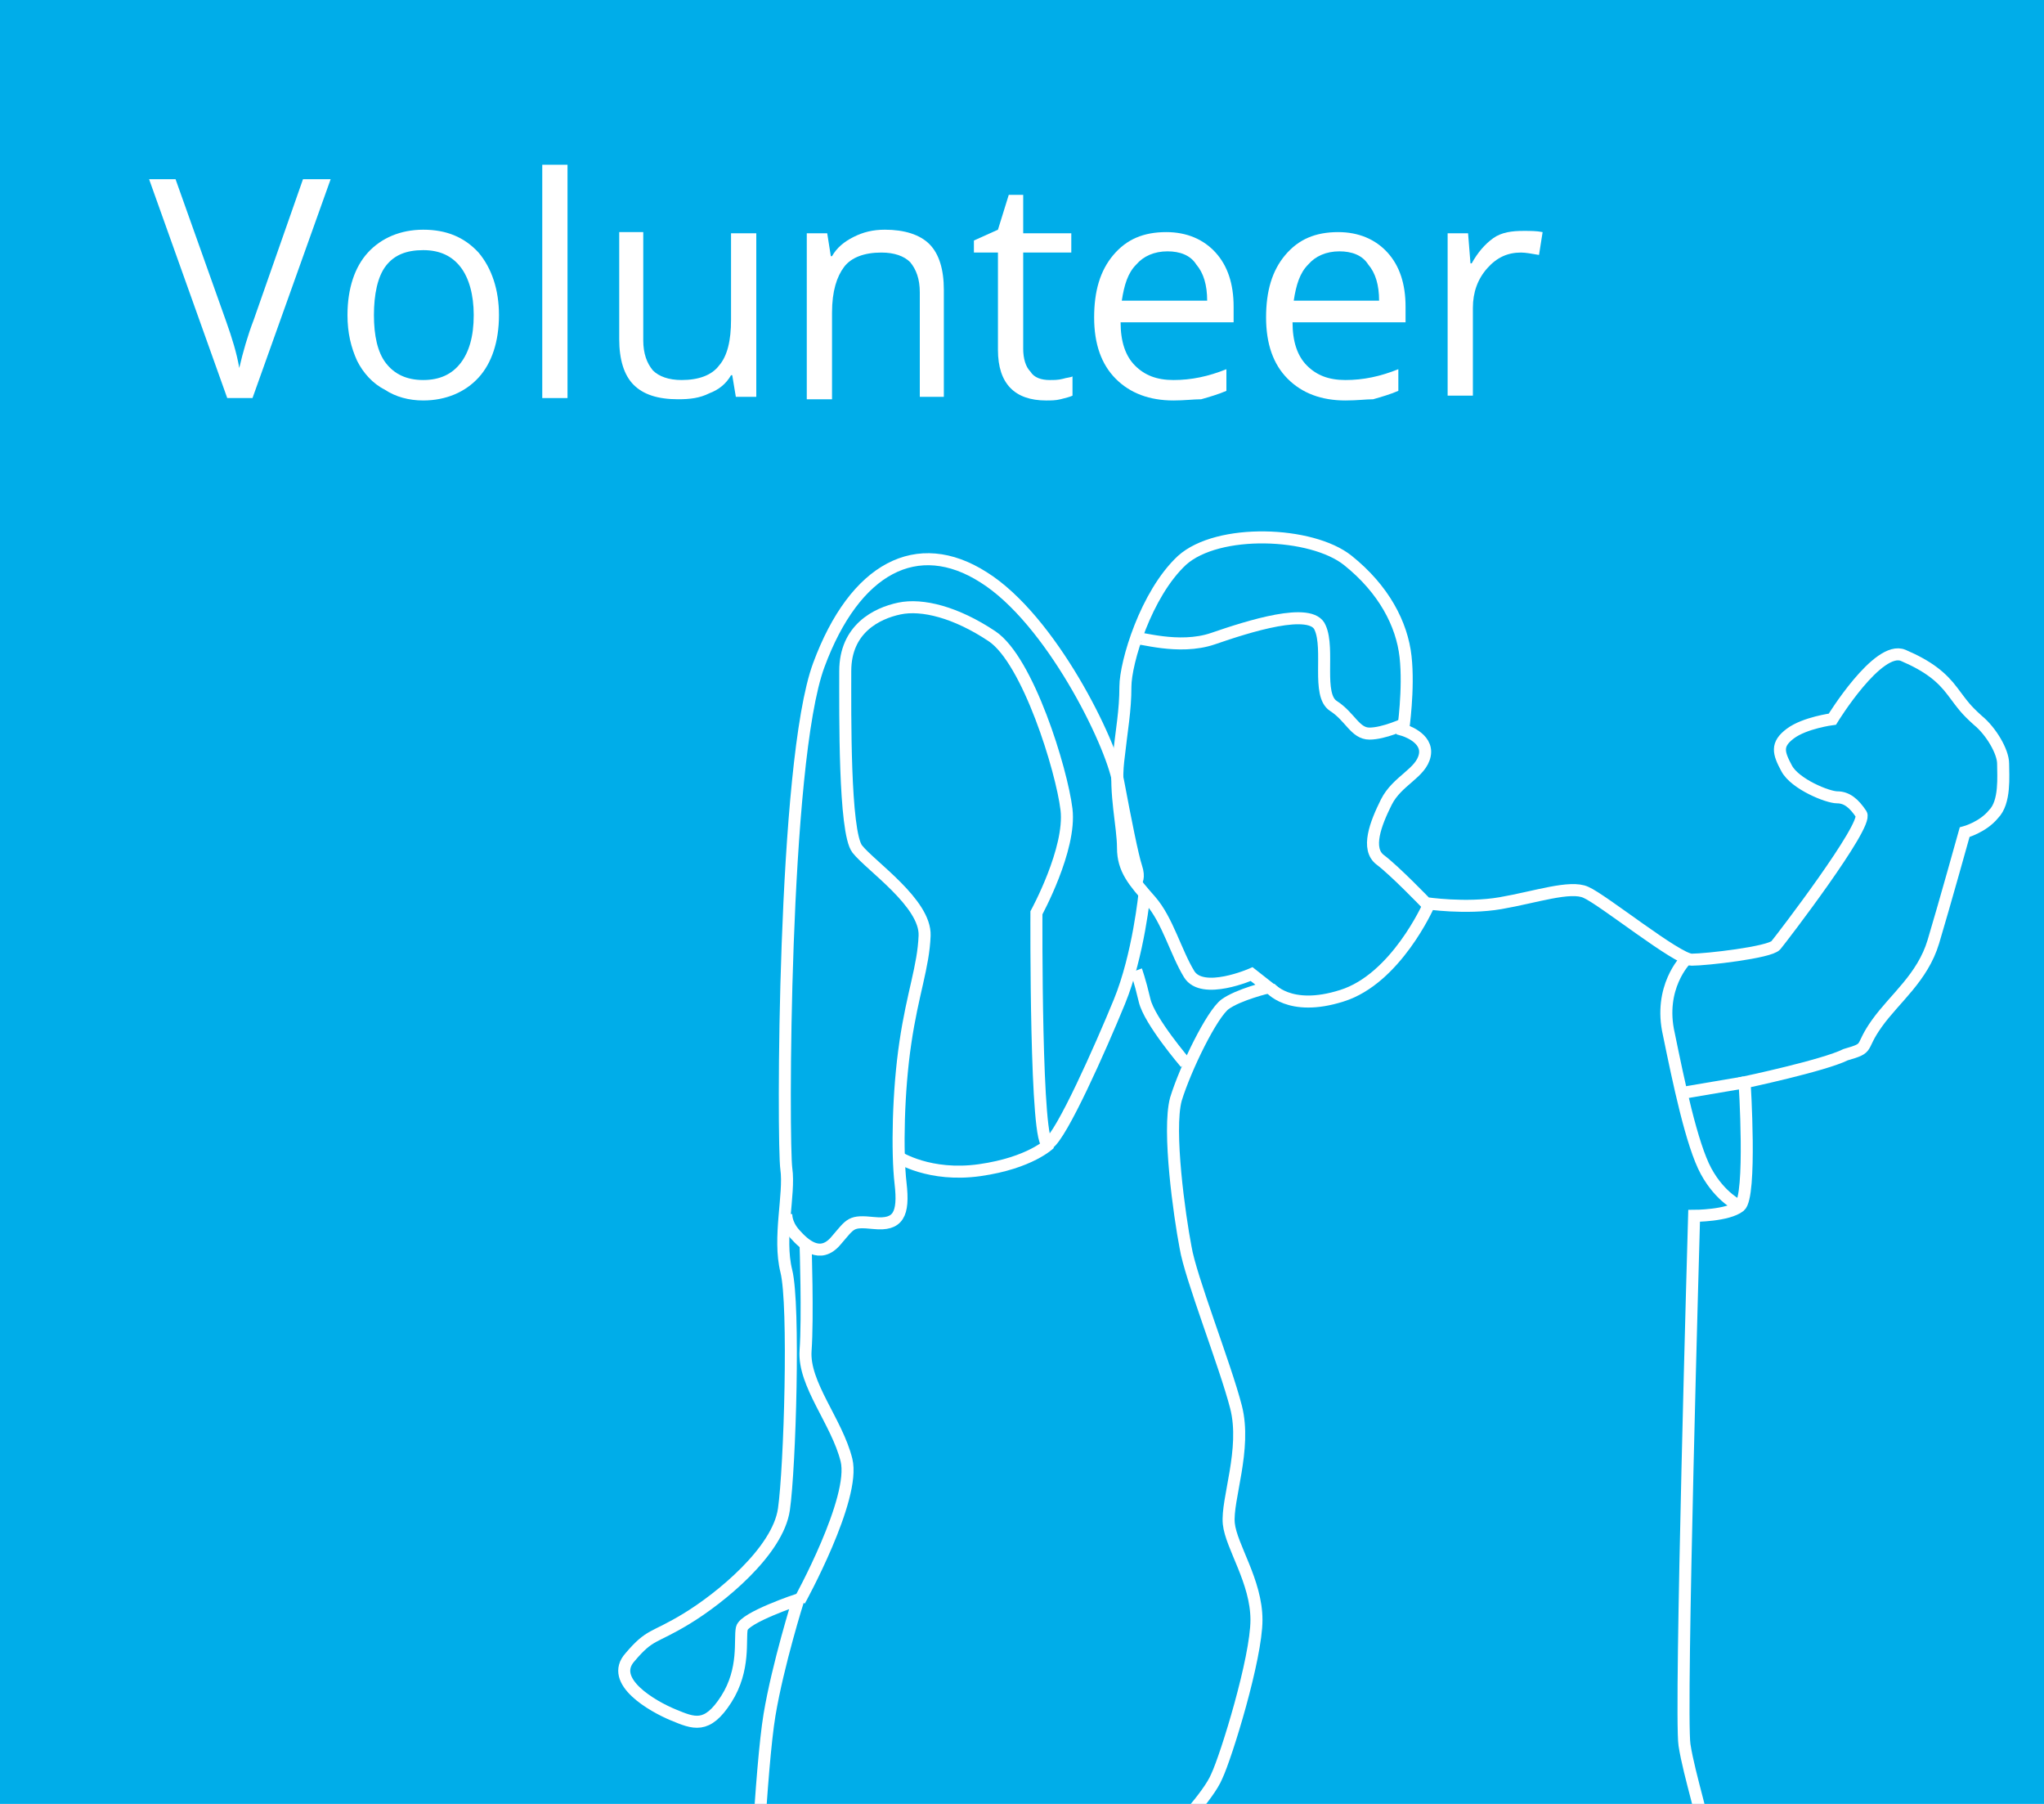 <?xml version="1.0" encoding="utf-8"?>
<!-- Generator: Adobe Illustrator 21.0.2, SVG Export Plug-In . SVG Version: 6.00 Build 0)  -->
<svg version="1.1" id="Layer_1" xmlns="http://www.w3.org/2000/svg" xmlns:xlink="http://www.w3.org/1999/xlink" x="0px" y="0px"
	 viewBox="0 0 170 150" style="enable-background:new 0 0 170 150;" xml:space="preserve">
<style type="text/css">
	.st0{fill-rule:evenodd;clip-rule:evenodd;fill:#00ADE9;}
	.st1{fill:#FFFFFF;}
	.st2{fill:none;stroke:#FFFFFF;stroke-miterlimit:10;}
</style>
<polygon class="st0" points="177,-7 -6.6,-7 -6.6,155 177,155 177,-7 "/>
<g>
	<path class="st1" d="M25.2,14.9h2.3L21,33.1h-2.1l-6.5-18.2h2.2l4.2,11.8c0.5,1.4,0.9,2.7,1.1,3.9c0.3-1.3,0.7-2.7,1.2-4L25.2,14.9
		z"/>
	<path class="st1" d="M41.5,26.2c0,2.2-0.6,4-1.7,5.2c-1.1,1.2-2.7,1.9-4.6,1.9c-1.2,0-2.3-0.3-3.2-0.9C31,31.9,30.2,31,29.7,30
		c-0.5-1.1-0.8-2.3-0.8-3.8c0-2.2,0.6-4,1.7-5.2c1.1-1.2,2.7-1.9,4.6-1.9c1.9,0,3.4,0.6,4.6,1.9C40.9,22.3,41.5,24.1,41.5,26.2z
		 M31.1,26.2c0,1.7,0.3,3.1,1,4c0.7,0.9,1.7,1.4,3.1,1.4s2.4-0.5,3.1-1.4c0.7-0.9,1.1-2.2,1.1-4c0-1.7-0.4-3.1-1.1-4
		c-0.7-0.9-1.7-1.4-3.1-1.4c-1.4,0-2.4,0.4-3.1,1.3S31.1,24.5,31.1,26.2z"/>
	<path class="st1" d="M47.2,33.1h-2.1V13.7h2.1V33.1z"/>
	<path class="st1" d="M53.5,19.4v8.9c0,1.1,0.3,1.9,0.8,2.5c0.5,0.5,1.3,0.8,2.4,0.8c1.4,0,2.5-0.4,3.1-1.2c0.7-0.8,1-2.1,1-3.8
		v-7.2h2.1v13.6h-1.7l-0.3-1.8h-0.1c-0.4,0.7-1,1.2-1.8,1.5c-0.8,0.4-1.6,0.5-2.6,0.5c-1.7,0-2.9-0.4-3.7-1.2s-1.2-2.1-1.2-3.8v-8.9
		H53.5z"/>
	<path class="st1" d="M76.5,33.1v-8.8c0-1.1-0.3-1.9-0.8-2.5c-0.5-0.5-1.3-0.8-2.4-0.8c-1.4,0-2.5,0.4-3.1,1.2s-1,2-1,3.8v7.2h-2.1
		V19.4h1.7l0.3,1.9h0.1c0.4-0.7,1-1.2,1.8-1.6c0.8-0.4,1.6-0.6,2.6-0.6c1.6,0,2.9,0.4,3.7,1.2c0.8,0.8,1.2,2.1,1.2,3.8v8.9H76.5z"/>
	<path class="st1" d="M87.3,31.6c0.4,0,0.7,0,1.1-0.1c0.3-0.1,0.6-0.1,0.8-0.2v1.6c-0.2,0.1-0.6,0.2-1,0.3c-0.4,0.1-0.8,0.1-1.2,0.1
		c-2.6,0-4-1.4-4-4.2V21h-2v-1l2-0.9l0.9-2.9h1.2v3.2h4V21h-4v8c0,0.8,0.2,1.5,0.6,1.9C86,31.4,86.6,31.6,87.3,31.6z"/>
	<path class="st1" d="M97.6,33.3c-2,0-3.6-0.6-4.8-1.8c-1.2-1.2-1.8-2.9-1.8-5.1c0-2.2,0.5-3.9,1.6-5.2s2.5-1.9,4.4-1.9
		c1.7,0,3.1,0.6,4.1,1.7c1,1.1,1.5,2.6,1.5,4.5v1.3h-9.4c0,1.6,0.4,2.8,1.2,3.6c0.8,0.8,1.8,1.2,3.2,1.2c1.5,0,2.9-0.3,4.4-0.9v1.8
		c-0.7,0.3-1.4,0.5-2.1,0.7C99.3,33.2,98.5,33.3,97.6,33.3z M97.1,20.9c-1.1,0-2,0.4-2.6,1.1c-0.7,0.7-1,1.7-1.2,3h7.1
		c0-1.3-0.3-2.3-0.9-3C99,21.2,98.1,20.9,97.1,20.9z"/>
	<path class="st1" d="M111.9,33.3c-2,0-3.6-0.6-4.8-1.8c-1.2-1.2-1.8-2.9-1.8-5.1c0-2.2,0.5-3.9,1.6-5.2s2.5-1.9,4.4-1.9
		c1.7,0,3.1,0.6,4.1,1.7c1,1.1,1.5,2.6,1.5,4.5v1.3h-9.4c0,1.6,0.4,2.8,1.2,3.6c0.8,0.8,1.8,1.2,3.2,1.2c1.5,0,2.9-0.3,4.4-0.9v1.8
		c-0.7,0.3-1.4,0.5-2.1,0.7C113.6,33.2,112.9,33.3,111.9,33.3z M111.4,20.9c-1.1,0-2,0.4-2.6,1.1c-0.7,0.7-1,1.7-1.2,3h7.1
		c0-1.3-0.3-2.3-0.9-3C113.3,21.2,112.4,20.9,111.4,20.9z"/>
	<path class="st1" d="M126.7,19.2c0.6,0,1.1,0,1.6,0.1l-0.3,1.9c-0.6-0.1-1.1-0.2-1.5-0.2c-1.1,0-2,0.4-2.8,1.3
		c-0.8,0.9-1.2,2-1.2,3.3v7.3h-2.1V19.4h1.7l0.2,2.5h0.1c0.5-0.9,1.1-1.6,1.8-2.1S125.8,19.2,126.7,19.2z"/>
</g>
<g>
	<path class="st2" d="M145.1,90c0,0,0.6,9.5-0.4,10.3c-1,0.8-3.8,0.8-3.8,0.8s-1.2,41.4-0.8,44c0.4,2.6,1.8,6.7,1.8,8.3
		c0,1.6-0.4,6.1,0.4,7.5c0.8,1.4-1,1.6-1,1.6s-0.2,9.3-0.4,12.9c-0.2,3.6-0.9,10.7-0.9,10.7s1.5,1.6,1.5,2.8c0,1.2-1.4,2.4-1.5,3.8
		c-0.1,1.4,0.3,4,0,4.4c-0.3,0.4-1.4,1.3-1.2,2.8c0.2,1.5,1.5,2.1,1.4,3.6c-0.2,1.5-1.8,4.2-1.4,5.8c0.5,1.5,1.4,2,2,4.4
		c0.6,2.4-0.5,4.1,0,6.1c0.5,2,0.2,5.2,1.2,6.2c1.1,1.1,1.5,2.7,1.8,5.5s-0.5,17.6-0.2,18.3c0.3,0.8,3.2,4.1,3.1,6.4
		c-0.1,2.3-2.4,2.3-2.4,4.1c0,1.8-1.1,3.6,0.2,4.4c1.2,0.8,2.8,0.8,2.2,1.7c-0.6,0.9-3,2.1-3,2.1l1.2,5.2c0,0,2,1.2,1.9,5.6
		c-0.1,4.4-3.6,4.8-6.7,5c-3.2,0.2-7.9-3.3-8.3-5.3c-0.5-2,0.9-11.1,0.9-11.1l-2.6-3.3c0,0,2.6-3.9,0.9-7c-1.7-3-2.4-4.2-2.4-4.2
		s-1.1-15.8-1.1-17.4s-1.4-7-1.4-9.1s-0.3-5.5-1.2-6.7s-1.5-1.8-1.8-3.6c-0.3-1.8-0.9-4.8-1.2-5.3c-0.3-0.5-1.4-2.3-0.9-3
		c0.5-0.8,1.2-0.5,1.1-2c-0.2-1.5-0.3-11.2-0.3-12.6s-0.4-7.9-0.9-9.1c-0.5-1.2-1.7-2.9-1.7-2.9s-1.2,19.2-1.8,20.3
		c-0.6,1.1-2.6,3.6-2,5.6c0.6,2,2.4,4.1,2.7,5.6c0.3,1.5,0.6,3,1.1,5.2c0.5,2.1,1.4,9.2,1.8,11.5c0.5,2.3,0.3,4.1,0.5,7.6
		c0.2,3.5-0.8,5.5,0,6.4c0.8,0.9,1.5,1.7,1.5,2.9s-2,4.2-0.8,5.6c1.2,1.4,2.1,2.7,2.3,4.2c0.2,1.5-0.3,2.3,0.8,2.9s2.4,0,1.7,1.7
		c-0.8,1.7-1.2,2.6-1.2,4.4c0,1.8-0.5,5.5-0.5,5.5S98,273.8,95,273.8s-6.1-1.1-6.2-2.9c-0.2-1.8,0.8-2.1,3.3-3
		c2.6-0.9,8.8-1.5,10.5-3c1.7-1.5,5.3-4.7,5.3-4.7v-5.3c0,0-2-1.8-2-3.3s-0.2-14.1-0.9-17.6c-0.8-3.5-1.8-12-1.8-12
		s-0.9,0.3-1.2-1.5c-0.3-1.8,0-5.6-0.9-7.3c-0.9-1.7-1.8-3-1.8-3s-1.7-27.4-1.8-31.4s0.9-15.9,0.9-18s0.3-5.3,0.3-5.3
		s-1.7-2-1.4-2.6c0.3-0.6,3.2-3.5,3.9-5.2c0.8-1.7,3.3-9.8,3.3-13c0-3.2-2.1-6.1-2.3-8c-0.2-2,1.5-6.2,0.6-9.7s-3.8-10.8-4.2-13.3
		c-0.5-2.6-1.5-9.7-0.8-12.3c0.8-2.6,3-7.1,4.1-7.9c1.1-0.8,3.6-1.4,3.6-1.4l-1.4-1.1c0,0-4.1,1.8-5.2,0c-1.1-1.8-1.8-4.5-3.2-6.1
		s-2.3-2.6-2.3-4.4S92.7,66,93,63.3c0.3-2.7,0.6-4.2,0.6-6.2c0-2,1.7-7.7,4.7-10.5c3-2.7,10.8-2.4,13.8,0c3,2.4,4.5,5.3,4.8,8
		c0.3,2.7-0.2,6.1-0.2,6.1s2.1,0.6,1.8,2.1c-0.3,1.5-2.3,2.1-3.2,3.9c-0.9,1.8-1.7,3.9-0.5,4.8s3.8,3.6,3.8,3.6s3.3,0.5,6.2,0
		c2.9-0.5,5.8-1.5,7.1-0.9c1.4,0.6,7.6,5.6,8.8,5.6c1.2,0,6.5-0.6,7-1.2c0.5-0.6,7.7-10,7.1-10.9c-0.6-0.9-1.2-1.4-2-1.4
		s-3.5-1.1-4.2-2.4s-0.9-2,0.3-2.9c1.2-0.9,3.5-1.2,3.5-1.2s3.8-6.2,5.9-5.3c2.1,0.9,3.2,1.8,4.1,3c0.9,1.2,1.1,1.5,2.1,2.4
		c1.1,0.9,2.1,2.6,2.1,3.6s0.2,3.2-0.8,4.2c-0.9,1.1-2.4,1.5-2.4,1.5s-1.7,6.1-2.6,9.1c-0.9,3-3.2,4.7-4.7,6.8
		c-1.5,2.1-0.5,2-2.6,2.6C151.7,88.6,145.1,90,145.1,90z"/>
	<path class="st2" d="M94.5,53.1c0.1-0.2,3.5,1,6.4,0c2.9-1,8.2-2.7,8.9-0.9c0.8,1.8-0.3,5.6,1.1,6.5c1.4,0.9,1.8,2.3,3,2.3
		s2.9-0.8,2.9-0.8"/>
	<path class="st2" d="M97.6,182.3c0,0-1.8,10.1-3.2,13c-1.3,2.9-3.1,11.1-1.9,14c1.2,2.9,4,10.2,4.3,16c0.3,5.8,1,14.3,0.7,16.9
		s-1.2,2.9-0.9,5.1c0.3,2.1,1.6,2.4,1,4.5s-1.1,2.2-1.1,4.1c0,1.9,0.3,8.7,0.3,8.7s-6.2,2.3-12.6,3.3c-6.5,1-8.9,0.8-10.3,0
		s-1.7-3.1-1.7-3.1s-3.1,0.7-4.2-0.3c-1.1-1-1.5-4.5,0-5.1c1.5-0.5,7.9-3.2,10.8-7.1c2.9-3.8,3.5-4.5,2.6-7.3
		c-0.9-2.7-2.4-3.1-2.7-4.3s0.9-9.6,0.2-14.2c-0.7-4.6-3.2-22.9-5.5-28.6s-4.1-15.3-6.4-20.5s-4-11.9-4.2-14.6
		c-0.2-2.7,0.5-16,1.2-20.2s2.4-9.6,2.4-9.6s-4.5,1.5-4.7,2.4c-0.2,0.9,0.3,3.4-1.3,5.9s-2.7,2-4.4,1.3c-1.7-0.7-5.4-2.8-3.6-4.8
		c1.7-2,1.9-1.5,4.7-3.2s7.6-5.6,8.1-9.1c0.5-3.5,0.9-17,0.2-19.8s0.3-6.4,0-8.5c-0.3-2.1-0.3-33.8,2.7-41.9
		c3-8.1,8.2-10.8,13.7-7.3c5.6,3.5,10.6,13.7,11.2,17c0.6,3.2,1.2,6.2,1.5,7.1c0.3,0.9,0,1.2,0,1.2"/>
	<path class="st2" d="M95.2,74.2c0,0-0.5,5.2-2.1,9.1s-4.8,11.1-5.9,11.8s-1-19.2-1-19.2s2.9-5.3,2.5-8.6
		c-0.4-3.3-3.2-12.4-6.2-14.4c-3-2-5.8-2.7-7.7-2.3c-1.9,0.4-4.5,1.7-4.5,5.2c0,3.4-0.1,13.4,1,14.8c1.1,1.4,5.7,4.5,5.6,7.2
		c-0.1,2.6-1,4.8-1.6,8.9c-0.6,4-0.7,9.1-0.4,11.7c0.3,2.6-0.2,3.5-2.2,3.3c-2-0.2-1.9,0-3.2,1.5c-1.3,1.5-2.6,0.3-3.4-0.6
		c-0.8-0.9-0.7-1.7-0.7-1.7"/>
	<path class="st2" d="M140.2,79.8c0,0-2.3,2.3-1.4,6.2c0.8,3.9,1.9,9.2,3.1,11.4c1.2,2.2,2.8,2.9,2.8,2.9"/>
	<line class="st2" x1="145.1" y1="90" x2="139.8" y2="90.9"/>
	<path class="st2" d="M118.8,75.3c0,0-2.7,6.1-7.2,7.5c-4.4,1.4-6-0.7-6-0.7"/>
	<path class="st2" d="M87.3,95.1c0,0-1.6,1.6-5.8,2.2c-4.2,0.6-6.8-1.1-6.8-1.1"/>
	<path class="st2" d="M66.5,133.1c0,0,4.7-8.5,3.9-11.7c-0.8-3.2-3.6-6.3-3.4-9.1s0-8.8,0-8.8"/>
	<path class="st2" d="M98.6,88.4c0,0-3-3.5-3.4-5.2c-0.4-1.7-0.7-2.5-0.7-2.5"/>
</g>
</svg>
